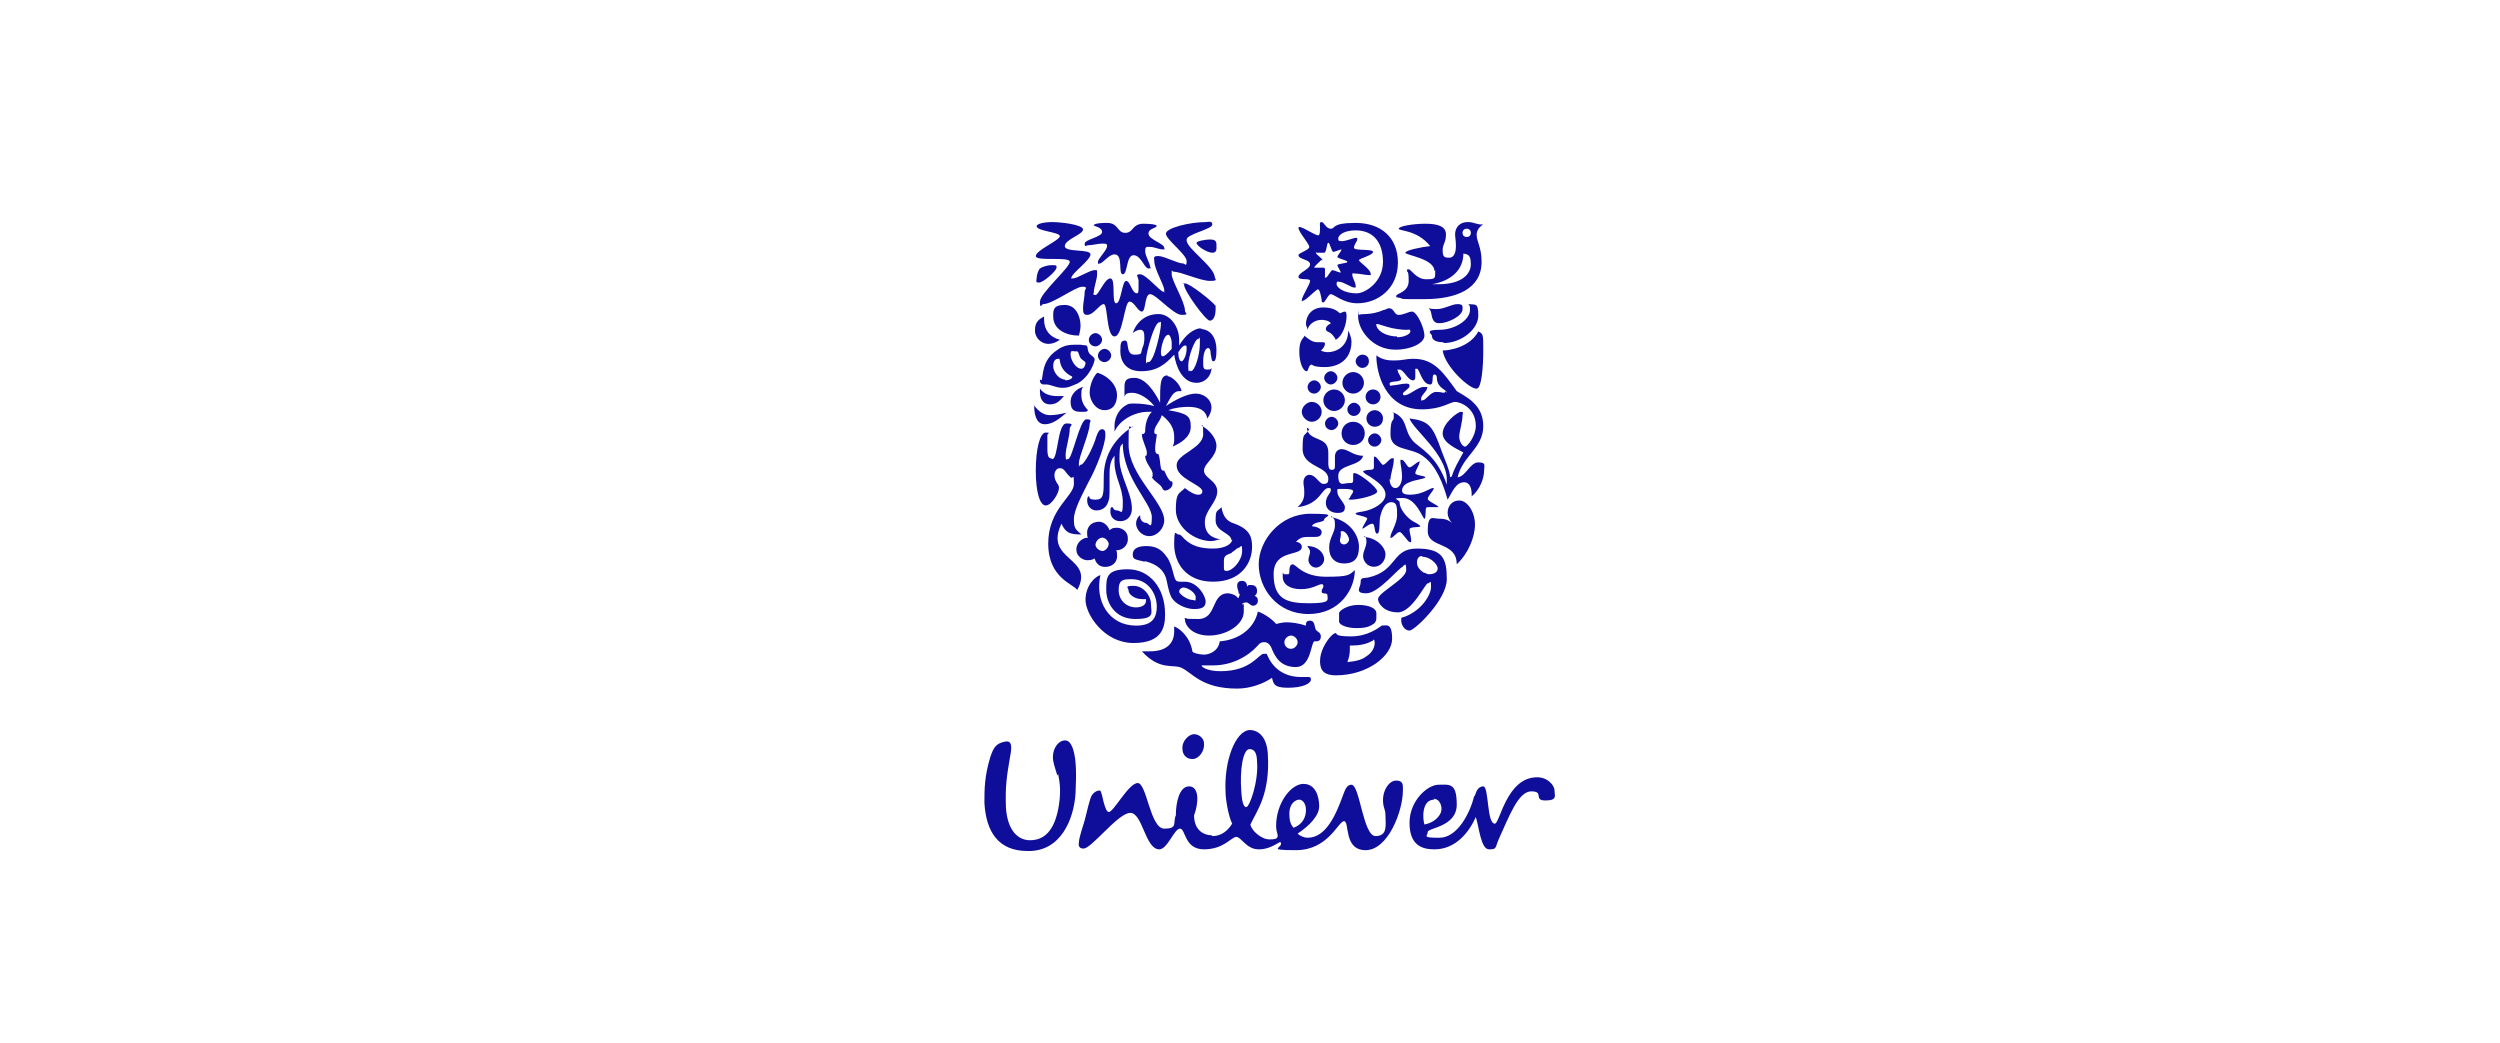 <?xml version="1.0" encoding="UTF-8"?> <svg xmlns="http://www.w3.org/2000/svg" id="Layer_1" data-name="Layer 1" version="1.1" viewBox="0 0 301.7 125.9"><defs><style> .cls-1 { fill: #0f0e9a; stroke-width: 0px; } </style></defs><path class="cls-1" d="M146.3,100.9c.6,0,1.6-.2,2.4-1.5-.5-1-.8-3.1-.8-3.8-.2-3.8,1.2-7.4,2.9-7.5,1.2,0,2.1,1,2.2,2.9.3,4.8-1.3,6.8-2.1,8.5.1.7,1.3,1.8,2.3,1.8s.9-.2,1-.4c0-.3-.2-.6-.2-1.2,0-2.8,1.8-5.1,3.3-5.1s1.9,1.6,1.9,2.7-1.1,2.3-2.6,3.3c.3.3.8.5,1.2.5,2.2,0,3.4-2.7,4.3-5.2.2-.5.4-1.2,1-1.2,1,0,1.4,6.2,2.9,6.2s1.2-1.4,1.2-2.4-.3-.9-.3-2,.7-2.3,1.6-2.3.8.6.8,1.2c0,2.5-1.8,7.2-4.5,7.2s-1.9-3.5-2.6-3.5-1.9,3.5-5.8,3.5-1.3-.3-1.9-1c-1,.6-1.7.9-2.6.9-1.5,0-2.1-1.5-2.7-1.5s-1.5,1.5-3.9,1.5-2.2-2.5-2.9-2.5-1.5,2.5-2.5,2.5c-1.7,0-2-4.4-3.5-4.4s-4.8,4.5-5.7,4.3c-.4,0-.6-.3-.5-.7,0-.6.5-2,.7-2.7.3-1.2.6-2.5.8-2.9.2-.4.6-.7,1-.7.2,0,.2.4.3.6.2,1,.5,2,.8,2,.6,0,2.4-3.5,3.5-3.5s1.5,5.5,3.2,5.5,1-.7,1.4-1.6c0-1.5.4-3.5,1.6-3.5s1.2,1.9.6,3.5c0,1.9,1.3,2.4,2.1,2.4M177.9,96.1c-.5,2-2,5-4.2,5s-1.4-.2-1.4-.7,3.5-.6,3.5-3.3-.9-2.4-2.2-2.4-3.5,1.9-3.5,4.6,1.5,3.2,3,3.2c2.6,0,4.2-2.1,5-3.9.4,1.2.6,3.9,1.6,3.9s.7-.2,1.2-1.3c1.2-2.6,2.3-5.7,3.9-5.7s.2,1.1,1.7,1.1,1.1-.6,1.1-1.2-.8-1.6-2.1-1.6c-3.7,0-4.5,5.6-5.1,5.6-1,0-.7-4.5-1.4-4.5s-.9.8-1,1.1M151.7,92c0-1.1-.3-1.6-.9-1.6-.8,0-1.2,2.5-1,5.1.1,1.7.4,1.9.6,1.9.4,0,1.5-3.1,1.3-5.5M145.3,89.7c0-.6-.6-1.1-1.2-1.1s-1.5.8-1.4,1.8c0,.6.4,1.2,1.2,1.2s1.5-1,1.4-1.9M157.6,97.7c0-.7-.4-1.2-.8-1.2s-1.2.4-1.2,1.7.4,1.5.5,1.7c1.1-.4,1.5-1.3,1.5-2.1M173,96.4c.8,0,1.1,1,.9,1.6s-.9,1.3-2,1.5c-.2-.6-.4-3,1.2-3M127.6,93.6c-.1-.4-.4-1.2-.5-1.8-.2-1.3.5-2.2,1.1-2.4.7-.2,1,.2,1.3,1,.4,1.3.4,2.9.3,5.3-.2,3.2-1.8,7.1-5.8,7-3.5,0-5-2.3-5.2-5.8,0-1.6,0-3.2.7-5.5.4-1.2.7-1.7,1.8-1.9.9-.2.8.8.6,1.8-.4,2.4-.6,3.5-.5,6.2.2,2.8,1.5,3.9,2.9,3.9,2.1,0,3.1-1.7,3.5-4.3.3-2,0-3-.1-3.7M174.1,42.3c.3,2,3.3,4.7,4.1,4.6.6,0,.8-2.6.8-4.6s0-2-.6-2.3c-1,1.9-3.5,2.3-4.3,2.3M174.2,41.4c2.2,0,4.2-1.7,4.2-3.3s-.3-1.3-1.2-1.4c.2.2.2.3.2.7,0,1.2-1.8,2.4-3.7,2.4s-.9.5-.9.7c0,.6.6.8,1.4.8M173.8,39c-.3,0-.7,0-.9-.5-.2-.4-.1-1-.5-1.3.4.1.7.1,1,.1.9,0,1.8-.6,2.5-.6s.6.3.6.6c0,.9-1.9,1.7-2.7,1.7M127,55.4c.7,0,.6-4.3,1.7-4.3s.4.3.4.6c0,1-.5,2.4-.5,3.2s.1.5.3.5c.5,0,1.4-4.8,2.2-4.8s.4.3.4.6c0,1-1.3,3.9-1.3,4.7s0,.2.2.2c.5,0,1.6-2.3,1.9-3.4.2-.6.4-.9.7-.9s.4.2.4.7c0,1.1-1,3.8-2,5.6-.7,1.4-1.8,3.4-1.8,4.5s.1,1.2.9,1.9c-1.4,0-1.9-.2-2.4-1.3-2.2,4.5,4.1,4,1.9,8-.4-.7-3.5-1.4-3.5-5.6s3.1-5.7,3.1-7.2-.1-.5-.4-.8c-.7-.6-.7-1.1-1.3-1.1s-.9.9-.4,1.7c.2.3.3.4.3.7,0,.6-.9,2.1-1.6,2.1s-1.2-1.6-1.2-4.2.5-4.6,1.2-4.6.2.1.2.3c0,.3,0,.8,0,1.7s.2,1.1.4,1.1"></path><path class="cls-1" d="M132.3,61.6c.9,0,1.6-.6,1.6-2.1v-2.1c0-.8,0-1.7.6-2.4,0,.3,0,.6,0,.8,0,1.8,1,3,1,4.8s-.2,1-.7,1-.4-.4-.6-.4-.2.3-.2.6c0,.4.3,1.1,1.2,1.1s1.4-.7,1.4-1.5c0-1.9-1.5-4-1.5-6s.2-1.5.4-1.9c0,4.2,3.5,7.2,3.5,8.9s-.3.7-.7.7-.7-.4-.7-.7,0-.2,0-.2c-.1,0-.5.4-.5,1s.6,1.5,1.6,1.5,1.8-1,1.8-1.9c0-2.2-4.3-5.5-4.3-9.1s.1-1.6.6-2.3c-2.8,1.8-3.6,4.1-3.6,6.2s0,2.7-1,2.7-.6-.4-.8-.4-.2.4-.2.5c0,.8.6,1.2,1.1,1.2M168.6,40.7c.9,0,1.6-.4,1.6-.7s-.1-.2-.4-.2-.8,0-1.8-.2c-.9-.2-1.6-.5-1.8-.5s-.1,0-.1.1c0,.6,1,1.4,2.5,1.4M164,38c.3-.2,1.4.1,3-.6.2,0,.4-.2.6-.2.7,0,.6.8,1.2.8s1.2-.4,1.6-.4c.6,0,1.5,2,1.5,2.9s-1.6,1.7-3.5,1.7c-2.8,0-4.5-2.4-4.5-4s0-.2.1-.2M132.8,69.4c-.7.2-1.8,1.3-1.8,3s2.2,5.2,5.8,5.2,3.8-2.1,3.8-3.5c0-3.2-1.9-5.4-4.5-5.4s-2.6,1-2.6,2.5,1,3.5,3.5,3.5,1.9-.8,1.9-1.8-.9-2.2-2.1-2.2-.6.2-.6.6.7,1,1.6,1,.4,0,.5,0c0,0,0,.2,0,.2,0,.5-.5.8-1.2.8-1.1,0-2.1-.8-2.1-2.1s.6-1.3,1.6-1.3c1.9,0,3,1.7,3,3.3s-.8,2.3-2.5,2.3c-3.3,0-5-3-4.3-6.1M155,77.5c0,.5.4.8.8.8s.8-.4.8-.8-.4-.8-.8-.8-.8.4-.8.8M156.6,81.7c1,0,1,0,1.3,0s.3.2.3.3c0,.5-1,1-2.8,1s-1.7-.6-1.9-1.2c-1,.7-2.6,1.3-4.2,1.3-4.3,0-5.4-1.9-6.7-2.5-1-.5-2.6.4-4.8-2,.3,0,.7,0,1,0,1.9,0,2.9-.9,2.9-2.4s0-.4,0-.6c.6.2,1.9,1.2,2.2,3,0,.2.9.4,1.4.4s1.7-.3,1.9-1.6c2.5-.2,4.2-1.7,4.6-3.6.9.3,1.9,1.1,2.2,1.5.4-.1.8-.2,1.3-.2s1.4.1,2.3.4c0-.3,0-.6.5-.6.6,0,.5.7.7,1.1.1.2.6.3.6.8s-.3.6-.6.6-.2,0-.2,0c-.4.2-.4,3.1-2.2,3.1s-2.5-1.1-3-2.4c-.2-.4-.5-.6-.8-.6s-.5,0-.9.5c-1.1,1.2-3,2.3-5.3,2.3s-1.3,0-1.4,0,0,0,0,0c0,.2.7.7,2.3.7,3.7,0,4.6-2.1,5.2-2.1s.3,0,.5.3c.9,2,2.7,2.5,3.9,2.5M169.3,68.4c-.4,0-2.9,3.2-4.4,3.2s-.7-.7-.7-1.3.2-.5.9-.6c3.6-.8,2.8-3.5,5.9-3.5s3.6,1.2,3.6,3.7-3.9,6.2-4.5,6.2-1-.7-1-1.2,0-.3.5-.5c2-.8,3.1-2.6,3.1-3.6s-.1-.4-.4-.4-1.9,3.5-3.6,3.5-2.4-1.1-2.4-1.6c0-.8,3.4-2.4,3.4-3.5s-.2-.5-.4-.5M171.6,67.1c-.3,0-.6.2-.6.8s.5,1,.8,1.2c.2,0,.4.2.6.2.6,0,1.1-.2,1.1-.7s-.9-1.4-1.8-1.4M132.5,42.9c0,.5.4.8.8.8s.8-.4.8-.8-.4-.8-.8-.8-.8.4-.8.8M131.4,41c0,.5.4.8.8.8s.8-.4.8-.8-.4-.8-.8-.8-.8.4-.8.8M130.7,46.7c-.5.1-1.5.7-1.5,1.8s.6,1.2,1.3,1.2.6,0,.8-.2c-.6-.6-.8-1.2-.8-1.8s0-.7.2-1M125.5,47v.3c0,1,.5,1.5,1.2,1.5s1.1-.3,1.7-1c-.2,0-.5,0-.8,0-.8,0-1.6-.2-2.1-.9M124.8,48.9c0,1.6.5,2.3,1.3,2.3s1.6-.5,2.6-1.4c-.8.2-1.4.3-2,.3s-1.3-.3-2-1.3M130.2,40.5c.1-.3.2-.8.2-1.2,0-1-.5-2.5-1.9-2.5s-1.4.6-1.4,1.4c0,1.6,1.6,2.3,3.1,2.3M128.5,45.8c-.7,0-1.4-.9-1.4-1.6s.3-.9.6-.9.1,0,.2.2c.1,1,.8,1.6,1.4,1.9,0,0,.1,0,.1.1,0,.2-.4.4-.8.4M130.4,43.2c.1.2.6.4.6.6,0,.3-.2.7-.5.7-.7,0-1.3-1.1-1.3-1.7s.2-.4.5-.4.2,0,.3,0c.2.1.2.5.4.8M125.5,45.8c0,0,0,.2,0,.2,0,.2.2.4.4.4s.3,0,.4,0c.5,0,1.1.4,1.9.4s1-.2,1.8-.5c1.5-.8,2.1-2.6,2.1-2.9s-.3-.4-.6-.7c-.3-.4-.2-.7-.3-.9s-.4-.1-.8-.2c-.2,0-.3,0-.5,0-.7,0-1.5,0-2.4.7-1.8,1.2-1.6,3.1-1.8,3.6M132.4,45c-.5.5-.9,1.5-.9,2.4s.7,2.1,1.8,2.1,1.5-.9,1.5-1.8c0-1.4-1.3-2.4-2.3-2.7M127.9,41s-.6.5-1.4.5-1.6-.7-1.6-1.6.3-1.3,1.1-1.7v.4c0,1.2.7,2.1,1.9,2.4M164.8,47.9c0,.5.4.9.9.9s.9-.4.9-.9-.4-.9-.9-.9-.9.4-.9.9M164.9,50.5c0,.5.4,1,1,1s1-.4,1-1-.5-1-1-1-1,.4-1,1M161.9,52.3c0,.8.6,1.4,1.4,1.4s1.4-.6,1.4-1.4-.6-1.4-1.4-1.4-1.4.6-1.4,1.4M162.6,49.4c0,.5.4.8.8.8s.8-.4.8-.8-.4-.8-.8-.8-.8.4-.8.8M159.9,51.1c0,.5.4.8.8.8s.8-.4.8-.8-.4-.8-.8-.8-.8.4-.8.8M162,46.2c0,.7.6,1.3,1.3,1.3s1.3-.6,1.3-1.3-.6-1.3-1.3-1.3-1.3.6-1.3,1.3M163.6,43.6c0,.4.4.8.8.8h0c.4,0,.8-.3.8-.8s-.3-.8-.8-.8h0c-.4,0-.8.4-.8.8h0M159.8,45.6c0,.4.4.8.8.8s.8-.4.8-.8-.4-.8-.8-.8-.8.4-.8.8M159.7,48.3c0,.7.6,1.3,1.3,1.3h0c.7,0,1.3-.6,1.3-1.3h0c0-.7-.6-1.3-1.3-1.3s-1.3.6-1.3,1.3h0M157.1,49.7c0,.6.6,1.2,1.2,1.2s1.2-.5,1.2-1.2-.6-1.2-1.2-1.2-1.2.6-1.2,1.2M157.8,46.7c0,.5.4.8.8.8s.8-.4.8-.8-.4-.8-.8-.8-.8.4-.8.8M165.1,53.1c0-.4.4-.8.8-.8s.8.4.8.8-.4.8-.8.8-.8-.3-.8-.8M165.7,77.2c.1,0,.2,0,.2.4s-.2,1.1-1,1.6c-.5.4-1.2.6-2.3.7.2-.5.3-1,.3-1.5s0-.3,0-.5h.3c1.7,0,2.4-.6,2.5-.6M165.9,75.1c.2-.1.2-.4.2-.6v-.5c0-.6-.9-1-2.2-1s-2.3.7-2.3,1v1c0,.4.9.8,2.1.8s1.7-.2,2.3-.7M166.9,75.4c-.6.4-1.8,1.4-3.9,1.4s-1.6-.4-1.8-.4-.4.2-.7.5c-.5.6-1.2,1.7-1.2,2.9s.6,1.7,1.9,1.7c3.9,0,6.8-2.4,6.8-4.4s-.7-1.6-1.2-1.6M167.7,57.8c0,.5.2,1.1.7,1.1s.8-.7.8-1.4-.2-1.5-.2-1.8,0-.2.2-.2c.3,0,.6.9.9.9s.9-.7,1.2-.7,0,0,0,.1c0,.3-.5,1-.5,1.3s1.2.3,1.2.5-1.3.3-1.9.6c-.6.2-.9.6-.9,1s.4.5,1,.5c1.4,0,2.4-.8,2.7-.8s.1,0,.1.1c0,.2-.7.9-.7,1.2s1.3.8,1.3,1c0,0-.1,0-.2,0-.2,0-.6,0-.9,0s-.3,0-.4.1c-.1.2,0,1.3-.2,1.3s-1-2.5-2.6-2.5-.4.2-.4.5c0,.8.8,1.8,1.6,2.3.4.2.9.5.9.6,0,.2-1.3,0-1.3.4s.2.9.2,1.3,0,.2-.2.2c-.2,0-.9-1.2-1.2-1.2s-.8.7-1,.7-.1,0-.1-.1c0-.5.8-1.6.8-2.6s0-1.6-.7-1.6-1.1.8-1.3,1.6c-.2.5,0,2.2-.4,2.2s-.2-1.2-.6-1.2-1,.6-1.2.6,0,0,0,0c0-.2.6-1.1.6-1.2,0-.3-1.4-.4-1.4-.6s.6-.2,1-.3c1.1-.2,2.6-1,2.6-2s-1.2-1.7-1.9-2.2c-.4-.2-.8-.5-.8-.6s.5-.2.7-.2c.3,0,.6,0,.6-.3s0-.6,0-.9,0-.4.1-.4c.3,0,.8,1,1,1,.3,0,.8-.8,1.1-.8s.2,0,.2.2c0,.8-.4,1.7-.4,2.4M157.7,51.6c.2,1.8,2.6.9,2.6,3s0,.8,0,1.2,0,.9.4.9.4-.2.4-.6,0-.8,0-1c0-.7.5-.9.8-.9.8,0,1.4.8,2.6.8-.3,1.3-3,1-3,2.4s.7.9,1.2.9.6,0,.6-.4,0-.4,0-.6,0-.2.2-.2h0c.5,0,2.7,1.7,2.7,2.2s-2.4,1-3.1,1-.2-.2-.2-.2c0-.2.4-.6.4-.8s-.3-.3-1.2-.3-.7,0-.7.4c0,.6.9,1.3.9,1.8s-.2.7-.9.7-1.4-.4-1.4-1.2.6-1.2.6-1.5,0-.3-.3-.3c-.8,0-1,2-3.7,2.3.4-.4.8-.8.8-1.7s-.1-.8-.1-1.3.3-.9.7-.9c.8,0,1.2,1.1,1.7,1.1s.6-.2.6-.6c0-1.6-3.1-1.4-3.1-3.6s.2-1.4.8-2.4"></path><path class="cls-1" d="M161.7,65.2c0,.3.2.5.5.5s.6-.3.6-.6-.4-1-.8-1-.1.2-.2.5c0,.2-.1.5-.1.6M160.6,62.4c2.2.4,3.4,2.1,3.4,3.6s-.7,2-1.8,2-1.8-.7-1.8-1.9.7-1.8.7-2.7-.1-.7-.4-1.1M157.8,66c.2.2.3.4.3.6,0,.3-.2.6-.2,1s.4.9.9.9,1-.5,1-1c0-.8-.8-1.6-2-1.6M164.7,64.7c.2.2.2.5.2.7,0,.6-.4,1.1-.4,1.7s.5,1.3,1.3,1.3,1.4-.7,1.4-1.5-1-2-2.6-2.1M158.3,63.5c1,.1,1.2.5,1.2.7,0,.5-.4.6-.8.6s-.6,0-1,0-.9.1-1.3.6c.3,0,.7.2.7.6,0,1.2-3.4.2-3.4,3.3s1.7,3.5,4.3,3.5,2.2-.4,2.2-.9-.7-.1-.7-.5.2-.4.2-.6,0-.3-.2-.3c-.4,0-1.1.6-2.5.6s-2.2-.6-2.2-1.5,0-.3.2-.3.3,0,.4,0,.2,0,.2-.3,0-.9.4-.9,1.2,1.5,4,1.5,2.8-.2,3.5-.8c0,2.3-1.8,5.3-5.6,5.3s-6-3.1-6-6,2.6-6.1,6.2-6.1,1.7.3,1.7.7-1.4.2-1.5.9M144.8,39.7c1.4,0,2,1.2,2,2.5s-.2,1.4-.4,1.4-.2-.5-.3-.9c0-.6-.2-.7-.3-.7-.4,0-.6.8-.6,1.6s0,1,.5,1,.4-.1.5-.2c0,1-.8,1.8-1.8,1.8-1.8,0-2.5-2.1-2.7-3.4-1.1,1.2-2.1,2-4,2s-2.5-1.3-2.5-2.4.1-1.3.6-1.3,0,1.7,1.1,1.7.7-.2,1-.9c.2-.4.2-.9.2-1.2,0-.6-.1-.9-.5-.9s-.8.3-.9.4c.5-1.5,1.7-2.3,3.1-2.3s2.5,1.5,2.5,3.1,0,.5,0,.7c.7-1.2,1.7-2.1,2.8-2.1M143.2,42.1c0-.4,0-.4-.2-.4-.2,0-.4.2-.8.8,0,.8.2,1.1.4,1.1s.6-.7.6-1.5M140.3,43c.2,0,.5-.2,1.1-.9,0-.3,0-.5,0-.8s-.2-.9-.4-.9c-.6,0-.9,1.7-.9,2.1s.1.5.2.5M143.7,44.8c.5,0,1.1-2,1.1-3.3s0-.6-.2-.6c-.4,0-1.2,2.1-1.2,3.2s.1.6.2.6M138.6,43.7c.7,0,1.5-3.9,1.5-4.5s0-.3-.2-.3c-.6,0-1.6,3.7-1.6,4.5s0,.3.2.3"></path><path class="cls-1" d="M140.9,45.3c-.9,0-.9,1.1-.9,3.3-.7-1.4-1.8-3-3.1-3s-1.2.6-1.2,1.6,0,.5,0,.7c.1-.4.4-.5.9-.5.9,0,2,.7,2.7,1.6-.8-.2-1.6-.3-2.3-.3s-.8,0-1.1.2c-.6.3-1.4,1.2-1.4,2.5s0,.4,0,.7c.7-1.6,2.7-2.4,3.9-2.4s.4,0,.6,0c-.6.6-.8,1.6-.8,2.3,0,.3-.2.4-.4.4,0,.7.6,1.7.6,2.2s-.1.4-.2.4c0,.9.9,1.6.9,2.2s0,.3-.1.3c0,.4,1.1,1,1.2,1.3.2.4.3.4.4.4.4,0,.9-.4.9-.8s-.1-.3-.2-.3c-.4-.3-.6-.9-.8-1.3-.2,0-.3,0-.4-.3-.1-.4-.1-1.2-.3-1.7-.3,0-.4-.2-.4-.7s.2-1.4.2-1.7c-.1,0-.3,0-.3-.3,0-.7.7-1.2.9-2,1.2.9,1.5,1.8,1.5,2.6s0,.8-.2,1.2c.9-.4,2.2-1.1,2.2-2.4s-.4-1.6-2.7-2c.7-.3,1.7-.4,2.4-.4,1.3,0,2.1.4,2.3,1.4.3-.4.5-.9.5-1.3,0-1-.9-1.7-1.9-1.7s-2.4.7-3.6,1.5c.6-1.1.9-1.8,1.6-1.8s.2,0,.3,0c-.2-.9-1.2-1.8-1.7-1.8M176.1,60.4c1,0,1.9,1.4,1.9,2.9s-.8,3.5-2.2,4.8c0-2.8-3.5-1.9-3.5-4s.6-1.5,1.4-1.5,1.2.2,1.6.6c-.4-.4-.6-.9-.6-1.3,0-.8.5-1.5,1.4-1.5M160.6,39c-.2-.3-.8-.4-1.1-.4-.9,0-1.6.6-1.7,1.2,0-.2-.2-.5-.2-.7,0-.9.6-2,2.1-2s1.9.7,2,.7.4-.2.6-.2.2.4.2.6c0,.8-.4,2.3-1.3,2.8-.2-.4-.5-.8-1-1-.1,0-.2-.2-.2-.3,0-.2.2-.5.5-.6M157.4,40.5c.6.5,1,.8,1.6.8s.5,0,.6,0,.3,0,.3.2c0,.2-.2.6-.5.8.2.1.5.2.8.2,1.2,0,2.5-.8,2.5-2.6.2.3.4,1,.4,1.3,0,2.3-1.7,3.1-3.2,3.1s-1.5-.3-1.6-.3c-.4,0-.4.8-.6.8-.5,0-.9-1.2-.9-2.3s.2-1.4.6-1.9M139.5,27.2c0-.1-.6-.2-1.5-.2-1.4,0-1.2,1.1-2.2,1.1s-.8-1.2-2.2-1.2-1.6.2-1.6.3,1,.2,1,.8-2.1.9-2.1,1.4.2.2.4.2c.5,0,1.2-.2,1.7-.2s.6,0,.6.3c0,.5-1.1,1.5-1.1,1.9s.1.2.2.2c.4,0,1.1-1.1,1.8-1.1,1.1,0,.4,2.4,1,2.4s.4-2.3,1.3-2.3,1.3,1.6,1.8,1.6.2-.1.2-.2c0-.4-.6-1.3-.6-1.9s.2-.5.6-.5c.5,0,1.1.3,1.5.3s.2,0,.2-.2c0-.5-1.9-1-1.9-1.7s1-.6,1-1M144.4,29.3c0,.4,1.3,1.2,1.9,1.2s.5-.5.5-1-.3-.6-.8-.6-1.6.2-1.6.4M146.6,33.5c0-1.3-3.4-3.5-3.4-4.5,0,0,0-.2.1-.3.6-.6,3-1.1,3-1.6s-.5-.3-.8-.3c-1.9,0-4.8.7-4.8,1.4s2.5,2.5,2.5,3.3-.2.3-.4.3c-.7,0-2.3-.9-3-.9s-.5.2-.5.6c0,1,1.2,2.9,1.2,3.5s0,.2-.1.2c-.4,0-2.1-2.1-2.8-2.1s-.2.3-.2.8v.7c0,.5,0,.8-.2.8-.6,0-.8-1.5-1.3-1.5s-.6,2.7-1.2,2.7,0-3-.7-3-1.4,2-1.8,2-.2-.2-.2-.3c0-.6.4-1.6.4-2.2s0-.5-.3-.5c-.6,0-2.1,1-2.6,1s-.2,0-.2-.1c0-.5,2.3-2.1,2.3-2.8s-3.1-.2-3.1-1,2.2-1.4,2.2-2-2.7-.9-3.7-.9-1.9.2-1.9.5c0,.6,2.8.7,2.8,1.2s-2.9,1.7-2.9,2.4,4.1,0,4.1.7-3.6,3.8-3.6,4.8.2.3.4.3c1.1,0,3.9-2.1,4.7-2.1s.3.3.3.6c0,.6-.2,1.4-.2,2s.1.8.5.8c.8,0,1.5-1.3,2-1.3s.3,3.9,1.3,3.9,1.2-4.2,1.8-4.2,1,1.2,1.5,1.2.3-2.1,1-2.1,2.8,2.5,3.8,2.5.4-.2.4-.5c0-1.1-1.6-3.6-1.6-4.4s0-.3.3-.3c.8,0,3.2,1.1,4.3,1.1s.6-.2.6-.5M127.5,32.3c0,.4-1.6,1.8-2.1,1.8s-.3-.2-.3-.5c0-.4.2-1,.4-1.2.3-.2.9-.4,1.4-.4s.6,0,.6.2M142.9,34.4c0,.7,2.6,4.3,3.1,4.3s.7-.7.7-1.4,0-.3-.1-.5c-.4-.5-3-2.6-3.6-2.6s-.1,0-.1.1M176.5,28.1c0,.3.2.5.5.5s.5-.2.5-.5h0c0-.3-.2-.5-.5-.5s-.5.2-.5.5h0M173.1,32.7c0-1.5-3.5-1.9-3.5-2.2s2-.7,3-.8c-1.6-2-3.8-1.8-3.8-2.1s1.7-.6,3.2-.6,2.5.3,2.5,1.3-.4,1.1-.4,1.9.2.9.8.9.8-.7.8-1.4-.1-1.1-.1-1.4c0-.9.6-1.5,1.5-1.5s.9.3,1.9.3c-.6.3-.8.9-.8,1.2,0,.9.6,1.5.6,3.3,0,3.3-3.1,4.5-6.9,4.5s-2.1,0-3.2-.2c-.2,0-.2,0-.2-.2,0-.3,1.5-.4,1.5-1.8s-.2-1-.2-1.2,0-.2.2-.2c.3,0,.9,1.2,2.1,1.2s1.1-.1,1.1-1.1M176.6,30.6c0,1.9-1.4,3.3-3.8,3.7h.8c2.9,0,3.9-1.3,3.9-2.4s-.3-1.2-.9-1.3M175.2,57.5c.3-1,.8-1.8,1.4-2.9-.7-.4-2.5-1.1-2.5-2.3s1.8-2.6,2.2-2.6.2.2.2.4c0,.8-.4,2-.4,2.6s.4,1.2.7,1.2,1.3-1.3,1.3-2.5c0-2.2-1.9-2.9-2.5-2.9s-1.6.9-4,.9c-4.5,0-5.5-4.5-5.5-6.4s0-.1,0-.1c.1,0,.6.6,2,.6s1.4-.2,2.5-.2c2.5,0,3.6,1.7,5.2,3.9.9.6,3.2,1.5,3.2,4.2s-2.5,3.6-3.1,6.2c1-.1,1.5-1.8,2.5-1.8s.7.4.7,1c0,.9-.5,2.3-1.5,3.1v-.3c0-.6-.2-1.4-.9-1.4-1,0-1.4,1.1-2,2.1-.6-2.1-1.4-4.1-2.9-5.2-1.5-1.2-4-.6-4-2.7s.4-1.4.4-2.1,0-.4-.2-.6c2,.8,1.3,2.1,2.5,3.5.8.9,2.9,1.7,4.1,5.3,0-.1,0-.4,0-.6,0-3.1-4.1-6.1-4.5-7.4,2.4.3,2.8.9,3.9,4,.2.6,1,2.3,1,3.1M174.6,47.4c0-.4-1.1-.5-1.2-1.7,0-.2,0-.5-.3-.5-.4,0,0,1.2-.5,1.2-1,0-1.3-1.9-1.6-1.9s-.2,0-.2.3,0,.4,0,.6,0,.5-.3.5c-.6,0-1.1-1.3-1.6-1.3s-.2,0-.2.2c0,.2.4.7.4.9,0,.5-1.4.2-1.4.6s.2.2.4.2c.4,0,1.1-.2,1.5-.2s.5,0,.5.3-.8.7-.8.9.1.2.2.2c.6,0,1.6-1,2.3-1s.4,0,.4.2c0,.3-.7.8-.7,1.2s0,.2.2.2c.4,0,.9-1,1.6-1s.7.1.9.1.2-.1.2-.2"></path><path class="cls-1" d="M159,34.9c.3,0,.4.8.5,1.3,0,.2,0,.3.2.3.2,0,.6-1,.9-1,.4,0,1.5,1.1,3.2,1.1,2.5,0,4.9-1.8,4.9-4.9s-2.1-4.8-5.1-4.8-2.4.7-3,.7-.8-.8-1.1-.8-.2.2-.2.6,0,1-.2,1c-.5,0-2.4-1.4-2.4-.9s1.3,1.9,1.3,2.3-1.3.7-1.3,1c0,.5,1.4.5,1.4,1.1s-1.4,1-1.4,1.5,1.4.1,1.4.5-1,1.9-1,2.3,0,.1.1.1c.4,0,1.6-1.4,1.9-1.4M159.6,31.4c0-.2-.8-.7-.8-.9s0,0,.1,0c.2,0,.6,0,.9,0s.3-1.2.5-1.2.4,1.1.6,1.1.8-.3,1-.3,0,0,0,0c0,.2-.5.7-.5.9s1.2.4,1.2.6-1.2.2-1.2.4.4.7.4.9,0,0,0,0c-.2,0-.8-.3-1-.3s-.6.9-.8.9-.1,0-.1-.2v-.8c0,0,0-.2-.2-.2h-.9c-.1,0-.2,0-.2,0,0-.2.8-.8.8-.9M163.7,35.4c-1.5,0-2.4-.7-2.4-1.1s.1-.3.3-.3c.5,0,1.5.7,1.8.7s.2,0,.2-.2c0-.4-.4-1-.4-1.3s0-.2.2-.2c.6,0,1.4.2,1.8.2s.2,0,.2-.2c0-.5-1.4-1.4-1.4-1.6s1.7-.6,1.7-1-2.3-.1-2.3-.5.4-.8.4-1,0-.2-.2-.2-1.2.4-1.6.4-.5,0-.5-.3c0-.5.8-1,2.1-1,2.1,0,3.3,1.4,3.3,3.8s-2.1,3.8-3.2,3.8M149.6,71.6c0,.2,0,.4-.2.6-.2-.4-.9-.6-1.2-.6-2.1,0-1.3,3.1-3.6,3.1s-1-.1-1.4-.1-.2,0-.2.2c0,.6.8,1.9,2.9,1.9s4.2-1.3,4.2-2.9,0-.6-.2-.9c0-.1.3-.2.5-.2.3,0,.5.4.8.4s.6-.2.6-.6-.2-.5-.4-.6c.2-.1.3-.3.3-.6,0-.4-.2-.7-.7-.7s-.3,0-.5.2c0-.4-.2-.7-.6-.7s-.6.2-.6.6.2.6.2,1"></path><path class="cls-1" d="M143.9,72.4c-.6,0-1.6-.7-1.6-1s.3-.5.5-.5c.5,0,1.5.6,1.5,1.2s-.1.3-.4.3M138.1,67.7c1.7.4,2.5,1.3,2.7,2.4.2,1,.4,1.9.8,2.3.5.6,1.6,1.1,2.5,1.1s1.4-.2,1.4-.9-1-2.4-2.5-2.4-.3,0-.5,0-.5,0-.6-.2c-.3-.3-.4-1.9-1.1-2.8-.7-1-1.4-1.3-2.5-1.3s-1.6.4-1.6,1,.2.6,1.5.9"></path><path class="cls-1" d="M148.6,65.2c0-.9-1.9-1-1.9-2.4s.2-1,.7-1.6c.2,1.1.6,1.7,1.6,2,1.9.7,2.1,1.7,2.1,2.8,0,1.9-1.3,4.2-4.7,4.2s-4.7-2.4-4.7-4.5.2-1.2.5-1.2.4.2.7.5c.9.9,2,1.2,3.5,1.2s2.3-.6,2.3-1.1M148.7,66.7c-.7.3-1,.3-1,1s0,.6,0,.8,0,.4.3.4c.8,0,1.9-1.3,1.9-2.4s-.2-.4-.4-.4-.4.3-.9.6M142,56.1c0-1.3,3.2-2,3.2-3.7s-.1-.8-.3-1.1c1.1.6,1.9,1.6,1.9,2.5,0,1.4-1.5,2.1-1.5,3s1.6,1.2,1.6,2.5-1.5,2.3-1.5,3.7.8,1.9,1.9,2.1c-.4,0-.7.2-1.1.2-2.1,0-4.3-1.7-4.3-3.8s.4-1.9,1.1-2.6c.6.5,1.2.8,1.6.8s.5-.2.5-.4c0-.8-3.1-1.5-3.1-3.1M129.9,66.4c0,.7.8,1.3,1.5,1.2.3,0,.5-.1.7-.2.2.7.7,1.1,1.5,1,.8-.1,1.3-.7,1.2-1.5,0-.2,0-.3-.1-.5,0,0,.1,0,.2,0,.8-.1,1.3-.8,1.2-1.5,0-.8-.8-1.3-1.5-1.2-.3,0-.5.1-.7.3-.2-.6-.8-1.2-1.6-1-.7.1-1.2.7-1.1,1.5,0,.1,0,.3.1.4h-.2c-.6.1-1.3.7-1.2,1.6M133.8,65.6c0,.4-.3.8-.7.9-.4,0-.8-.3-.9-.7,0-.4.3-.8.7-.9s.8.3.9.7"></path></svg> 